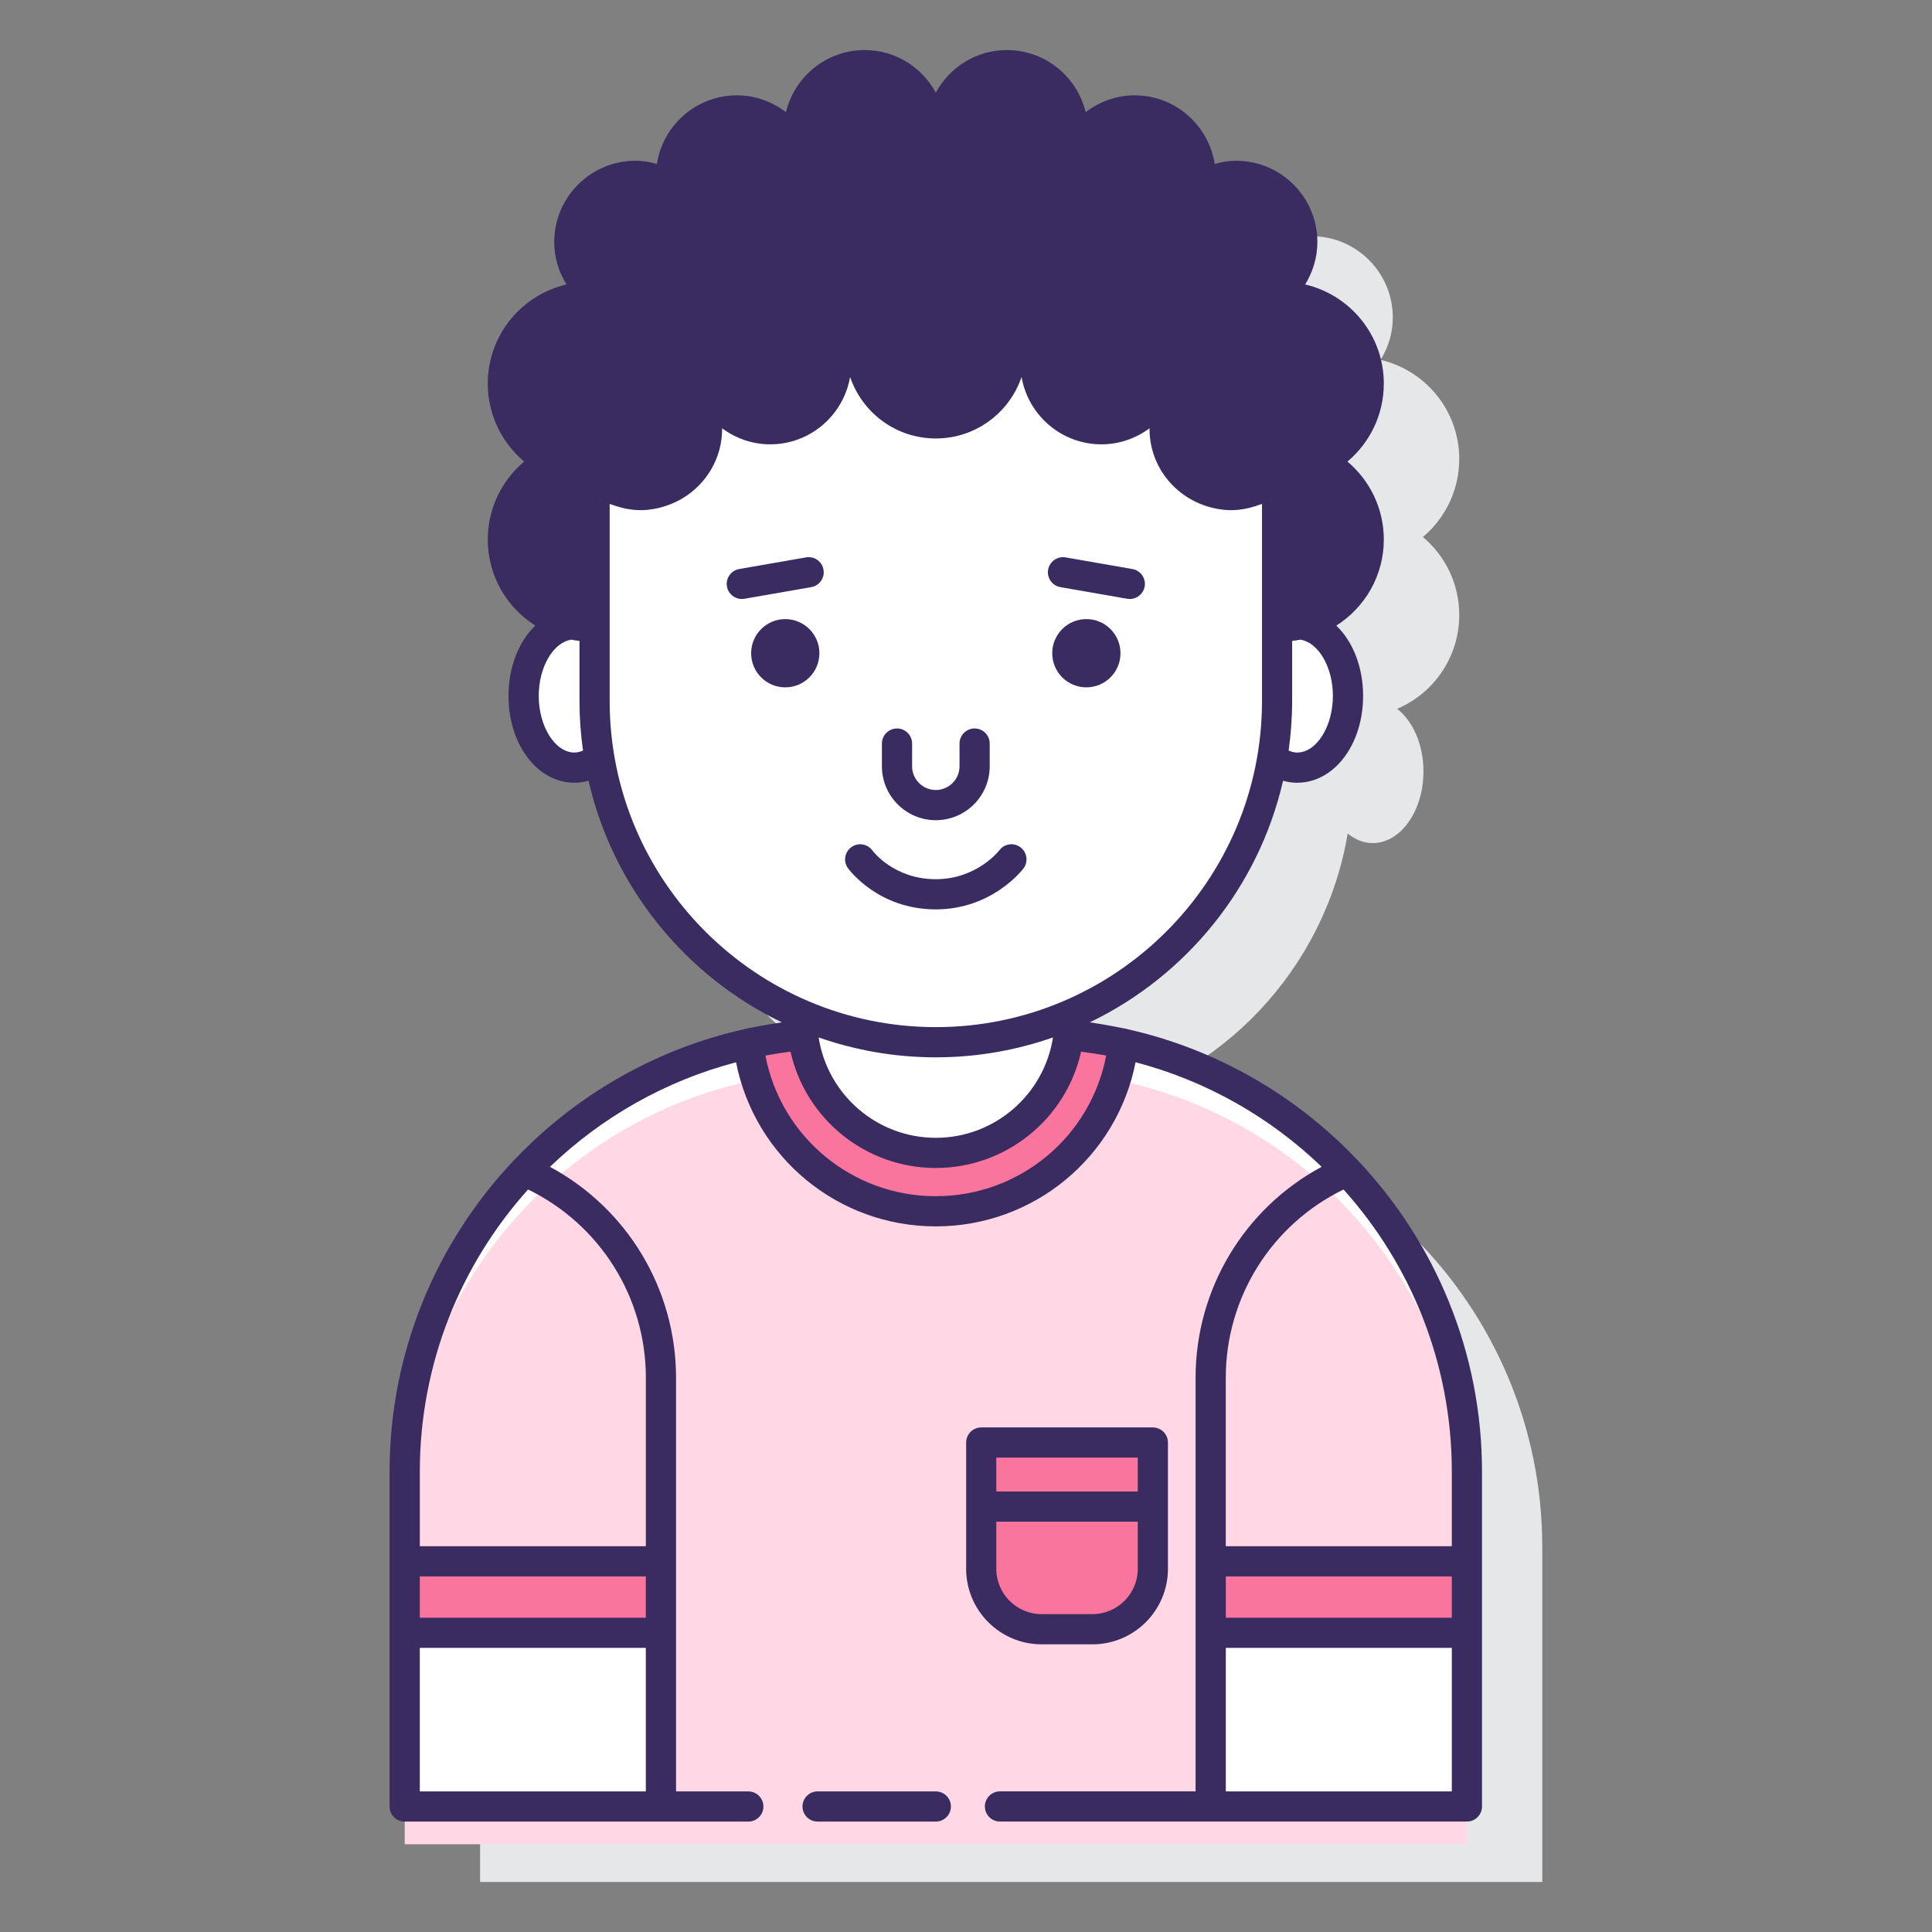 <?xml version="1.0" encoding="utf-8"?>
<!-- Generator: Adobe Illustrator 22.0.1, SVG Export Plug-In . SVG Version: 6.00 Build 0)  -->
<svg version="1.1" id="Layer_1" xmlns="http://www.w3.org/2000/svg" xmlns:xlink="http://www.w3.org/1999/xlink" x="0px" y="0px"
	 viewBox="0 0 128 128" style="enable-background:new 0 0 128 128;" xml:space="preserve">
<rect x="0" y="0" width="128" height="128" fill="#808080" stroke="none"/>
<style type="text/css">
	.st0{fill:#3A2C60;}
	.st1{fill:#E6E7E8;}
	.st2{fill:#FFFFFF;}
	.st3{fill:#FFD7E5;}
	.st4{fill:#0089EF;}
	.st5{fill:#6DC9F7;}
	.st6{fill:#FA759E;}
	.st7{fill:#D4FBFF;}
	.st8{fill:none;stroke:#3A2C60;stroke-width:2;stroke-linecap:round;stroke-linejoin:round;stroke-miterlimit:10;}
</style>
<g>
	<g>
		<path class="st1" d="M73.125,73.449h-0.954c8.79-2.057,15.602-9.239,17.117-18.225c0.49,0.392,1.048,0.634,1.651,0.634
			c1.861,0,3.369-2.13,3.369-4.757c0-1.789-0.708-3.328-1.742-4.141c2.418-1.027,4.113-3.423,4.113-6.215
			c0-2.075-0.938-3.929-2.41-5.167c1.473-1.238,2.41-3.092,2.41-5.167c0-3.198-2.226-5.869-5.211-6.567
			c0.504-0.82,0.809-1.775,0.809-2.808c0-2.976-2.412-5.388-5.388-5.388c-0.492,0-0.96,0.087-1.414,0.211
			c-0.407-2.572-2.616-4.544-5.303-4.544c-1.225,0-2.341,0.424-3.246,1.113c-0.575-2.357-2.686-4.113-5.22-4.113
			c-2.04,0-3.794,1.147-4.709,2.819c-0.915-1.672-2.668-2.819-4.709-2.819c-2.534,0-4.645,1.756-5.22,4.113
			c-0.905-0.688-2.021-1.113-3.246-1.113c-2.687,0-4.896,1.972-5.303,4.544c-0.453-0.124-0.921-0.211-1.414-0.211
			c-2.976,0-5.388,2.412-5.388,5.388c0,1.033,0.305,1.988,0.809,2.808c-2.985,0.697-5.211,3.369-5.211,6.567
			c0,2.075,0.938,3.928,2.41,5.167c-1.473,1.238-2.41,3.092-2.41,5.167c0,2.792,1.696,5.188,4.113,6.215
			c-1.034,0.812-1.742,2.352-1.742,4.141c0,2.627,1.508,4.757,3.369,4.757c0.603,0,1.161-0.242,1.651-0.634
			c1.514,8.986,8.327,16.168,17.117,18.225h-0.954c-16.05,0-29.062,13.011-29.062,29.062v22.173h70.373v-22.173
			C102.186,86.461,89.175,73.449,73.125,73.449z"/>
	</g>
	<g>
		<g>
			<path class="st2" d="M85.938,41.345c-0.473,0-0.922,0.14-1.33,0.388v4.709c0,1.289-0.114,2.552-0.321,3.782
				c0.49,0.392,1.048,0.634,1.651,0.634c1.861,0,3.369-2.13,3.369-4.757S87.799,41.345,85.938,41.345z"/>
			<path class="st2" d="M39.392,46.442v-4.709c-0.408-0.248-0.857-0.388-1.33-0.388c-1.861,0-3.369,2.13-3.369,4.757
				s1.508,4.757,3.369,4.757c0.603,0,1.161-0.242,1.651-0.634C39.505,48.994,39.392,47.731,39.392,46.442z"/>
		</g>
		<g>
			<path class="st2" d="M70.802,68.577c-0.528,4.396-4.264,7.805-8.802,7.805c-4.538,0-8.274-3.409-8.802-7.805
				c-14.795,1.352-26.385,13.787-26.385,28.934v22.173h70.373V97.511C97.186,82.364,85.597,69.929,70.802,68.577z"/>
		</g>
		<path class="st3" d="M70.142,71.031c-1.363,3.147-4.494,5.351-8.142,5.351c-3.648,0-6.779-2.204-8.142-5.351
			c-15.108,1.037-27.044,13.613-27.044,28.984v22.173h70.373v-22.173C97.186,84.644,85.25,72.069,70.142,71.031z"/>
		<g>
			<g>
				<path class="st6" d="M62,80.252c6.434,0,11.727-4.862,12.419-11.111c-1.181-0.261-2.387-0.451-3.617-0.564
					c-0.528,4.396-4.264,7.806-8.802,7.806c-4.538,0-8.274-3.41-8.802-7.806c-1.23,0.112-2.436,0.303-3.617,0.564
					C50.273,75.39,55.567,80.252,62,80.252z"/>
			</g>
		</g>
		<g>
			<path class="st2" d="M62,69.05L62,69.05c-3.15,0-6.148-0.646-8.872-1.809v0.269c0,4.9,3.972,8.872,8.872,8.872
				c4.9,0,8.872-3.972,8.872-8.872v-0.269C68.148,68.405,65.15,69.05,62,69.05z"/>
		</g>
		<g>
			<path class="st2" d="M81.546,33.8c-2.976,0-5.388-2.412-5.388-5.388c0-0.013,0.004-0.026,0.004-0.039
				c-0.895,0.661-1.99,1.065-3.188,1.065c-2.659,0-4.855-1.931-5.295-4.465C66.878,27.342,64.64,29.05,62,29.05
				c-2.64,0-4.877-1.708-5.68-4.077c-0.439,2.534-2.635,4.465-5.295,4.465c-1.198,0-2.293-0.404-3.188-1.065
				c0,0.013,0.004,0.026,0.004,0.039c0,2.976-2.412,5.388-5.388,5.388c-1.139,0-2.192-0.358-3.063-0.962v13.604
				C39.392,58.928,49.514,69.05,62,69.05h0c12.486,0,22.608-10.122,22.608-22.608V32.838C83.738,33.442,82.685,33.8,81.546,33.8z"/>
		</g>
		<g>
			<rect x="26.814" y="108.177" class="st2" width="16.974" height="11.507"/>
			<rect x="26.814" y="103.441" class="st6" width="16.974" height="4.736"/>
			<rect x="80.213" y="108.177" class="st2" width="16.974" height="11.507"/>
			<rect x="80.213" y="103.441" class="st6" width="16.974" height="4.736"/>
		</g>
		<g>
			<path class="st6" d="M65.01,95.571v8.368c0,2.21,1.792,4.002,4.002,4.002h3.366c2.21,0,4.002-1.792,4.002-4.002v-8.368H65.01z"/>
			<g>
				<path class="st0" d="M62,118.684h-7.833c-0.552,0-1,0.448-1,1s0.448,1,1,1H62c0.552,0,1-0.448,1-1S62.552,118.684,62,118.684z"
					/>
				<path class="st0" d="M90.036,76.962c-0.044-0.054-0.087-0.103-0.14-0.146c-4.04-4.245-9.302-7.313-15.219-8.634
					c-0.015-0.004-0.027-0.015-0.042-0.018c-0.12-0.027-0.243-0.043-0.364-0.068c-0.383-0.08-0.768-0.152-1.155-0.217
					c-0.186-0.031-0.371-0.064-0.558-0.091c-0.121-0.018-0.24-0.038-0.361-0.054c6.39-3.072,11.187-8.94,12.809-16.007
					c0.3,0.085,0.612,0.132,0.934,0.132c2.45,0,4.369-2.528,4.369-5.756c0-1.937-0.694-3.616-1.775-4.655
					c1.889-1.196,3.147-3.3,3.147-5.701c0-2.075-0.938-3.929-2.41-5.167c1.473-1.238,2.41-3.092,2.41-5.167
					c0-3.198-2.226-5.869-5.211-6.567c0.504-0.82,0.809-1.775,0.809-2.808c0-2.976-2.412-5.388-5.388-5.388
					c-0.492,0-0.96,0.087-1.414,0.211c-0.407-2.572-2.616-4.545-5.303-4.545c-1.225,0-2.341,0.424-3.246,1.113
					c-0.575-2.357-2.686-4.113-5.22-4.113c-2.04,0-3.794,1.147-4.709,2.819c-0.915-1.672-2.668-2.819-4.709-2.819
					c-2.534,0-4.645,1.756-5.22,4.113c-0.905-0.688-2.021-1.113-3.246-1.113c-2.687,0-4.896,1.972-5.303,4.545
					c-0.453-0.124-0.921-0.211-1.414-0.211c-2.976,0-5.388,2.412-5.388,5.388c0,1.033,0.305,1.988,0.809,2.808
					c-2.985,0.697-5.211,3.369-5.211,6.567c0,2.075,0.938,3.928,2.41,5.167c-1.473,1.238-2.41,3.092-2.41,5.167
					c0,2.402,1.258,4.505,3.147,5.701c-1.082,1.038-1.775,2.718-1.775,4.655c0,3.228,1.919,5.756,4.369,5.756
					c0.322,0,0.634-0.047,0.934-0.132c1.623,7.066,6.419,12.934,12.809,16.007c-0.121,0.016-0.241,0.037-0.362,0.055
					c-0.186,0.028-0.37,0.06-0.556,0.091c-0.388,0.065-0.774,0.138-1.157,0.218c-0.121,0.025-0.244,0.042-0.364,0.068
					c-0.015,0.003-0.027,0.014-0.042,0.018c-5.917,1.321-11.179,4.388-15.218,8.633c-0.054,0.043-0.098,0.093-0.142,0.148
					c-5.049,5.378-8.15,12.606-8.15,20.548v5.93v4.736v11.507c0,0.552,0.448,1,1,1h16.974h5.794c0.552,0,1-0.448,1-1s-0.448-1-1-1
					H44.79v-27.4c0-5.89-3.237-11.226-8.352-13.98c3.403-3.272,7.626-5.694,12.328-6.927C49.997,76.649,55.495,81.251,62,81.251
					s12.003-4.602,13.234-10.875c4.702,1.233,8.925,3.654,12.328,6.927c-5.115,2.754-8.352,8.09-8.352,13.98v27.4H66.25
					c-0.552,0-1,0.448-1,1s0.448,1,1,1h13.963h16.974c0.552,0,1-0.448,1-1v-11.507v-4.736v-5.93
					C98.187,89.568,95.086,82.34,90.036,76.962z M96.187,107.177H81.213v-2.736h14.974V107.177z M84.311,33.014
					c0.016-0.01,0.034-0.017,0.05-0.027c-0.109,0.069-0.221,0.135-0.336,0.196C84.124,33.131,84.217,33.071,84.311,33.014z
					 M83.802,33.292c-0.013,0.006-0.026,0.013-0.04,0.019c0.009-0.004,0.016-0.01,0.025-0.013
					C83.792,33.296,83.797,33.294,83.802,33.292z M88.307,46.102c0,2.036-1.084,3.756-2.369,3.756c-0.195,0-0.382-0.054-0.564-0.131
					c0.15-1.074,0.234-2.17,0.234-3.285v-3.981c0.183-0.018,0.363-0.049,0.542-0.082C87.338,42.558,88.307,44.179,88.307,46.102z
					 M39.974,33.182c-0.115-0.061-0.226-0.127-0.336-0.196c0.017,0.01,0.035,0.018,0.051,0.028
					C39.784,33.071,39.877,33.131,39.974,33.182z M40.212,33.298c0.009,0.004,0.016,0.01,0.025,0.014
					c-0.014-0.006-0.027-0.013-0.04-0.02C40.202,33.294,40.208,33.296,40.212,33.298z M38.062,49.858
					c-1.284,0-2.369-1.72-2.369-3.756c0-1.922,0.969-3.543,2.157-3.722c0.179,0.033,0.358,0.063,0.542,0.082v3.981
					c0,1.115,0.083,2.211,0.234,3.285C38.444,49.804,38.257,49.858,38.062,49.858z M40.392,46.442V33.387l0,0
					c0.056,0.023,0.117,0.033,0.174,0.054c0.193,0.073,0.391,0.134,0.594,0.184c0.107,0.026,0.211,0.056,0.32,0.076
					c0.317,0.059,0.641,0.098,0.975,0.098c0.318,0,0.626-0.038,0.928-0.094c0.123-0.021,0.243-0.05,0.363-0.08
					c0.155-0.04,0.305-0.088,0.454-0.141c0.364-0.125,0.709-0.283,1.033-0.479c0,0,0,0,0,0l0,0c1.558-0.944,2.609-2.64,2.609-4.594
					c0-0.013-0.004-0.026-0.004-0.039c0.895,0.661,1.99,1.065,3.188,1.065c2.659,0,4.855-1.931,5.295-4.465
					c0.802,2.369,3.039,4.077,5.68,4.077c2.64,0,4.877-1.708,5.68-4.077c0.439,2.534,2.635,4.465,5.295,4.465
					c1.198,0,2.293-0.404,3.188-1.065c0,0.013-0.004,0.026-0.004,0.039c0,2.361,1.529,4.346,3.643,5.074
					c0.149,0.053,0.299,0.101,0.454,0.141c0.12,0.03,0.24,0.058,0.363,0.08c0.302,0.055,0.609,0.094,0.928,0.094
					c0.334,0,0.658-0.039,0.975-0.098c0.109-0.02,0.214-0.05,0.32-0.076c0.203-0.051,0.401-0.111,0.594-0.185
					c0.056-0.021,0.118-0.031,0.174-0.054l0,0v13.055c0,11.915-9.693,21.608-21.608,21.608S40.392,58.357,40.392,46.442z
					 M69.763,68.733c-0.595,3.809-3.879,6.65-7.763,6.65s-7.168-2.841-7.763-6.65c2.433,0.85,5.044,1.318,7.763,1.318
					C64.719,70.05,67.33,69.583,69.763,68.733z M42.787,107.177H27.814v-2.736h14.974V107.177z M27.814,118.684v-9.507h14.974v9.507
					H27.814z M42.79,91.283v11.158H27.814v-4.93c0-7.182,2.717-13.737,7.172-18.705C39.747,81.126,42.79,85.943,42.79,91.283z
					 M62,79.251c-5.561,0-10.263-3.946-11.289-9.318c0.053-0.01,0.106-0.017,0.159-0.027c0.439-0.079,0.879-0.148,1.32-0.206
					c0.061-0.008,0.123-0.013,0.184-0.021c0.997,4.455,4.973,7.703,9.626,7.703c4.653,0,8.629-3.248,9.626-7.703
					c0.058,0.007,0.116,0.012,0.174,0.02c0.447,0.059,0.893,0.128,1.338,0.208c0.05,0.009,0.101,0.016,0.151,0.025
					C72.264,75.306,67.561,79.251,62,79.251z M89.015,78.807c4.454,4.967,7.172,11.522,7.172,18.705v4.93H81.211V91.283
					C81.211,85.943,84.253,81.126,89.015,78.807z M96.187,118.684H81.213v-9.507h14.974V118.684z"/>
				<path class="st0" d="M52.026,41.017c-1.249,0-2.261,1.012-2.261,2.261c0,1.249,1.012,2.261,2.261,2.261
					c1.249,0,2.261-1.012,2.261-2.261C54.287,42.029,53.274,41.017,52.026,41.017z"/>
				<path class="st0" d="M71.974,41.017c-1.249,0-2.261,1.012-2.261,2.261c0,1.249,1.012,2.261,2.261,2.261
					c1.249,0,2.261-1.012,2.261-2.261C74.235,42.029,73.223,41.017,71.974,41.017z"/>
				<path class="st0" d="M62,54.34c1.969,0,3.571-1.602,3.571-3.571v-1.507c0-0.552-0.448-1-1-1s-1,0.448-1,1v1.507
					c0,0.866-0.705,1.571-1.571,1.571s-1.571-0.705-1.571-1.571v-1.507c0-0.552-0.448-1-1-1s-1,0.448-1,1v1.507
					C58.429,52.738,60.031,54.34,62,54.34z"/>
				<path class="st0" d="M70.254,38.899l4.427,0.771c0.058,0.01,0.116,0.015,0.173,0.015c0.477,0,0.899-0.342,0.984-0.828
					c0.095-0.544-0.27-1.062-0.813-1.157l-4.427-0.771c-0.543-0.092-1.062,0.27-1.157,0.813
					C69.346,38.286,69.71,38.804,70.254,38.899z"/>
				<path class="st0" d="M53.402,36.928L48.975,37.7c-0.544,0.095-0.908,0.613-0.813,1.157c0.085,0.486,0.507,0.828,0.984,0.828
					c0.057,0,0.115-0.005,0.173-0.015l4.427-0.771c0.544-0.095,0.908-0.613,0.813-1.157C54.465,37.198,53.951,36.836,53.402,36.928z
					"/>
				<path class="st0" d="M67.806,57.539c0.333-0.44,0.247-1.067-0.193-1.401c-0.442-0.336-1.069-0.247-1.401,0.193
					c-0.015,0.02-1.484,1.918-4.212,1.918c-2.746,0-4.136-1.815-4.202-1.904c-0.324-0.444-0.946-0.542-1.393-0.221
					c-0.448,0.323-0.549,0.948-0.226,1.396c0.081,0.111,2.013,2.729,5.82,2.729C65.711,60.249,67.723,57.649,67.806,57.539z"/>
				<path class="st0" d="M69.011,108.941h3.366c2.758,0,5.002-2.244,5.002-5.002v-8.368c0-0.552-0.448-1-1-1h-11.37
					c-0.552,0-1,0.448-1,1v8.368C64.009,106.697,66.253,108.941,69.011,108.941z M72.377,106.941h-3.366
					c-1.655,0-3.002-1.347-3.002-3.002v-3.123h9.37v3.123C75.379,105.594,74.032,106.941,72.377,106.941z M75.379,96.571v2.245
					h-9.37v-2.245H75.379z"/>
			</g>
		</g>
	</g>
</g>
</svg>
